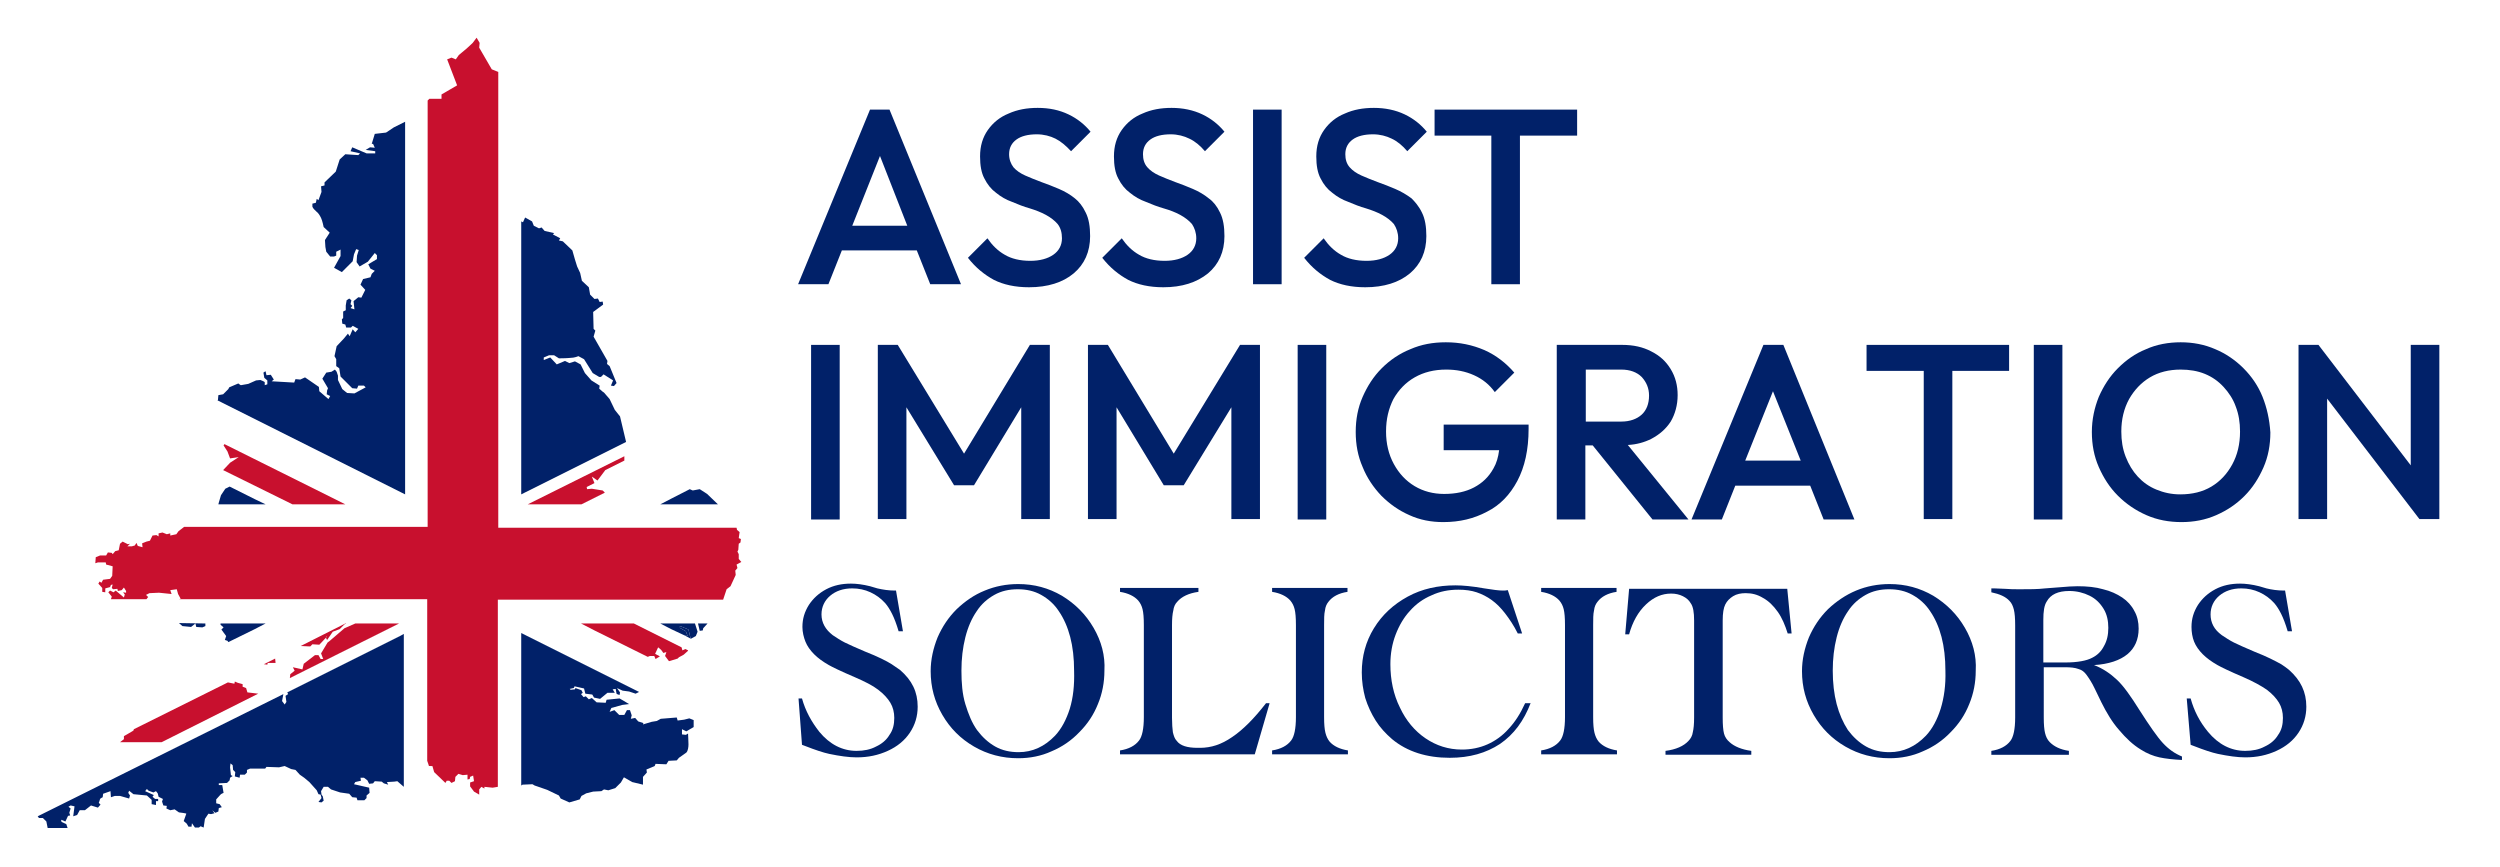 <?xml version="1.0" encoding="utf-8"?>
<!-- Generator: Adobe Illustrator 28.0.0, SVG Export Plug-In . SVG Version: 6.00 Build 0)  -->
<svg version="1.1" id="Layer_1" xmlns="http://www.w3.org/2000/svg" xmlns:xlink="http://www.w3.org/1999/xlink" x="0px" y="0px"
	 viewBox="0 0 577 200" style="enable-background:new 0 0 577 200;" xml:space="preserve">
<style type="text/css">
	.st0{fill:#C8102E;}
	.st1{fill:#012169;}
	.st2{fill:none;}
</style>
<polygon class="st0" points="63.6,153 61.8,153 61.7,153.4 60.9,153.3 63.5,152 "/>
<polygon class="st1" points="61.3,116.4 50.4,116.4 50.5,116 51,114.3 52,112.8 53,112.3 58.8,115.2 "/>
<path class="st2" d="M114.9,130.2L114.9,130.2L114.9,130.2z"/>
<polygon class="st1" points="61.3,143.9 58.8,145.2 52.7,148.2 52.5,147.9 51.9,147.7 52.2,146.8 51.1,145.3 51.6,144.8 50.9,144.2 
	50.9,143.9 "/>
<path class="st1" d="M47.4,143.9v0.1c0,0.4,0,0.5,0,0.5l-0.7,0.3l-1.4-0.1l-0.2-0.8l-1,0.8l-2-0.2l-0.8-0.7L47.4,143.9L47.4,143.9z"
	/>
<path class="st1" d="M92.5,146.7l-26.2,13.1c0.1,0.2,0.2,0.4,0.2,0.4l-0.6,0.4l0.2,1.4l-0.4,0.6l-0.6-0.8l0.3-1.6L45.7,170l-37,18.4
	l0.3,0.4h0.9l0.8,0.8l0.3,1.5h4.6l-0.3-0.9l-1.1-0.5l-0.1-0.5l1,0.4l0.6-1.3l0.5-0.1l-0.2-0.6l0.3-1l-0.5-0.4l0.5-0.3l0.9,0.2
	l-0.3,2.3l0.9-0.3l0.6-1.1h1.2l1.4-1.1l1.6,0.5l0.6-0.7l-0.4-0.4c0,0,0.3-0.8,0.3-0.9c0-0.1,0.6-0.4,0.6-0.4l0.1-0.8l1.7-0.6
	l0.1,1.4l0.9-0.3h1.2l2.1,0.6l0.2-0.7l-0.4-0.6l0.2-0.5l1,0.8l3.1,0.3l1.1,1v1l1,0.2v-0.9h0.5v-0.5h-0.7l-0.6-0.5l0.3-0.4l-2-0.9
	l0.4-0.5l0.4,0.4l1.1,0.4l0.6-0.3l0.4,0.5l0.2,0.8l1,0.5l-0.2,0.6l0.3,0.9l0.8,0.1l-0.1,0.6l0.9,0.4l1-0.2l1,0.7
	c0,0,1.7,0.2,1.7,0.3l-0.6,1.7l0.7,0.6l0.4,0.7h0.7l0.1-0.8l0.7,1h0.9l0.4-0.3L47,191l0.3-2l0.8-1.2l0.6,0.1l0.8-0.2L49,187l0.7,0.6
	l0.7-0.3l0.1-0.8l0.7-0.2l-0.5-0.7l-0.8-0.2v-0.9c0,0,0.7-0.8,0.9-1c0.2-0.3,0.8-0.5,0.8-0.5l-0.3-1.8h-0.8v-0.4l1.9-0.1l0.6-0.6
	l0.1-0.6l0.6-0.4l-0.4-0.2l-0.2-1.8l0.1-0.9l0.5,0.4l0.1,1.1l0.5,0.5l-0.1,1l1.1,0.3l0.1-0.7h1.1l0.5-0.5v-0.6l0.7-0.3h3.5l0.3-0.4
	l2.9,0.1l1.3-0.3l1.5,0.7l1,0.2l1,1.1l1,0.7l1.2,1l1.7,1.9l0.4,0.9l0.5,0.1l0.2,0.8l-0.7,0.9l0.7,0.1l0.5-0.4l-0.2-1l-0.3-0.4
	l-0.1-0.8l0.6-1h1l0.7,0.6l2.1,0.7l2.1,0.3l0.7,0.8l1,0.1l0.2,0.6h1.6l0.5-0.5v-0.6l0.7-0.6l-0.1-1.2l-3.5-0.8l0.3-0.5l1.3-0.3
	l-0.1-0.7H84l0.8,0.6l0.4,0.8l0.9-0.1l0.4-0.5l1.6,0.1l0.5,0.4l1,0.3l-0.3-0.6l1.7-0.1l0,0l0.7-0.1l1.5,1.3v-35.3L92.5,146.7z
	 M89.1,178.1L89.1,178.1C89,178.1,89,178.1,89.1,178.1L89.1,178.1L89.1,178.1z M89.3,179L89.3,179L89.3,179L89.3,179z M89.3,177.7
	L89.3,177.7L89.3,177.7L89.3,177.7z"/>
<path class="st1" d="M89.1,178C89.1,178.1,89.1,178.1,89.1,178C89.1,178.1,89.1,178.1,89.1,178C89,178.1,89,178.1,89.1,178
	C89.1,178.1,89.1,178.1,89.1,178z"/>
<path class="st1" d="M89.3,179L89.3,179L89.3,179L89.3,179z"/>
<path class="st1" d="M89.3,177.7L89.3,177.7L89.3,177.7L89.3,177.7z"/>
<path class="st1" d="M93.5,28.1v86l-1-0.5L50.2,92.4l0.1-0.1l0.1-1.1l1.1-0.2l1.2-1.2l0.2-0.4l2.1-0.9c0,0,0.5,0.4,0.6,0.4l1.7-0.3
	l1.8-0.8l1-0.1c0,0,1,0.4,1,0.5s0,0.7,0,0.7l0.6-0.2v-0.9L61,87.2L60.8,86c0,0,0.4-0.3,0.5-0.3l0.2,0.9l1-0.1l0.7,1.1L62.7,88
	l5.2,0.3l0.3-0.8l1.1,0.1l1.1-0.5l3.2,2.2l0.1,1l2.1,1.8l0.3-0.5l0,0l0.1-0.2L75.4,91l0.1-0.9l0.2-0.5l-1.3-2.2l0.9-1.4l1.2-0.2
	l0.8-0.5l0.4,0.5l0.3,0.9v1l1,2.1l1.1,0.9l1.7,0.1l2.6-1.4L84,89h-1.3l-0.3,0.7l-1.1-0.1l-2.7-2.7L78.3,85l-0.7-0.5v-1.6l-0.4-0.7
	l0.5-2.3l1.7-1.8l0.9-1.1l0.4,0.6l0.7-1.6l0.6,0.7l0.7-0.8l-1.3-0.7L81,75.6h-1.1l-0.2-0.7L79,74.7l-0.1-1l0.3-0.3v-1.5l0.6-0.3
	v-1.1l0.2-1.2l0.6-0.4l0.5,0.4l-0.2,0.9l0.4,0.4l-0.4,0.5l0.9,0.3l-0.2-1.9l1.1-0.9l0.7,0.1l0.9-1.8l-1.1-1.2l0.6-1.3l1.7-0.4
	l0.3-0.8l0.7-0.7l-1-0.5L85,61l2-1.2v-0.9l-0.5-0.5l-1.6,2L83,61.5l-0.7-1l0.1-1.5l0.4-1.3l-0.6-0.2l-0.5,1.2l-0.3,1.6l-2.5,2.5
	l-1.8-1l1.5-2.7v-1.5l-1,0.5V59l-0.5,0.2h-0.9l-0.9-1.1L75.1,57L75,55.4l1.1-1.7l-1.4-1.3c0,0-0.3-1.5-0.6-2.1
	c-0.3-0.6-0.6-1.1-1-1.4c-0.3-0.3-0.9-0.8-1-1.2c0-0.4,0-0.7,0-0.7l0.8-0.2l0.2-0.9l0.4,0.3l0.7-1.9L74.1,43l0.8-0.2v-0.7l2.6-2.5
	l0.9-2.8l1.3-1.2l3,0.2l0.4-0.4l-2.2-0.5l0.4-0.9l3.3,1.4h2v-0.5l-2.2-0.3l1-0.6l1.1,0.1l-0.4-0.9h-0.3l0.7-2.3l2.6-0.3l1.8-1.2
	L93.5,28.1z"/>
<polygon class="st0" points="79.7,116.4 67.5,116.4 51.5,108.5 53.1,106.8 55.1,105.5 53.1,105.8 52.5,104.2 51.6,102.8 51.8,102.5 
	76.5,114.8 "/>
<polygon class="st0" points="59.6,160.1 37.3,171.3 27.7,171.3 28.6,170.6 28.6,169.9 30.5,168.8 30.5,168.8 30.8,168.6 30.9,168.3 
	30.9,168.3 52.6,157.5 52.6,157.5 54.1,157.8 54.2,157.3 54.9,157.6 56,157.9 56,158.5 56.8,158.8 57.1,159.8 "/>
<polygon class="st0" points="92.1,143.9 66.9,156.5 67,155.6 68,154.8 67.6,154 69.8,154.5 70.1,153.2 72.7,151.2 73.5,151.2 
	74,152.1 74.6,152.1 74.1,150.8 75.6,148.3 76,148 76,148 79.5,145 82,143.9 "/>
<polygon class="st0" points="79.9,143.9 79.5,144.1 78.4,145.2 76.8,145.8 75.5,147.7 75.3,147.4 75.3,147.1 75.4,146.8 75,146.8 
	75,146.4 75,146.8 75.3,146.8 75.3,147.1 73.7,148.8 72.1,148.7 71.6,149.2 69.4,149.1 79.7,143.9 "/>
<polygon class="st1" points="161,145.8 160.6,146.8 159.5,147.4 159.4,147.4 159.4,147.4 158.9,145.3 157,144.5 156.8,144.5 
	157,144.6 156.9,144.9 158.3,145.7 158.7,146.8 158.1,146.7 158.1,146.7 154.9,145.2 152.4,143.9 160.4,143.9 "/>
<polygon class="st1" points="158.9,145.3 159.4,147.4 158.1,146.7 158.7,146.8 158.3,145.7 156.9,144.9 157,144.6 156.8,144.5 
	157,144.5 "/>
<polygon class="st1" points="163.3,143.9 162.3,145 162.2,145.5 161.5,145.6 161.1,143.9 "/>
<path class="st1" d="M158.4,168.8l-1-0.5v1.2l0.9,0.1l0.5-0.3c0,0,0.1,1.9,0.1,2.5s-0.1,1.5-0.5,1.9c-0.4,0.3-1.7,1.2-1.7,1.2
	l-0.5,0.6l-1.9,0.1l-0.5,0.8l-2.5-0.1l-0.2,0.5l-1.9,0.8l0.1,0.7l-0.9,1v1.8l-2.5-0.6l-1.9-1.1l-0.7,1.2l-1.3,1.3l-1.6,0.5l-1-0.2
	l-0.6,0.4l-1.9,0.1l-1.6,0.4l-1.1,0.6l-0.4,0.8l-2.4,0.7l-2-0.9l-0.4-0.7l-2.7-1.3l-2.3-0.8l-0.6-0.2l-0.5-0.3l-2.3,0.1l-0.3,0.2
	v-35.2l1,0.5l26.2,13.1l-0.8,0.4l-1.5-0.5l-1.5-0.2l-1.3-0.6l0.7,1l-0.1,0.6c0,0-0.7-0.2-0.7-0.3l-0.2-1.1l-0.7,0.1l0.5,0.8h-1.7
	l-1.7,1.4l-1.4-0.3l-0.4-0.7l-1.6-0.2l-0.1-0.4l0,0l-0.2-0.8l-2.2-0.5c0,0-0.1,0.4-0.2,0.4s-0.9,0.2-0.9,0.2l0.2,0.2l1-0.1l0.1-0.3
	l1.4,0.5l0.3,0.6l-0.4,0.3l0.6,0.7l0,0l0.5-0.2l0.7,0.7l0.7-0.3l1.1,1l2.1,0.1l0.2-0.7l3-0.3l2.2,1.3l-1.6,0.2l-2.5,0.7l-0.4,0.9
	l1.1-0.4l1.1,1.1h1.2l0.6-1.1h0.7l0.4,1.2l-0.2,0.8l1-0.2l0.7,0.8l1.2,0.4l-0.1,0.3l2-0.6l1.2-0.2l0.9-0.5l3.7-0.3l0.2,0.7l1.5-0.2
	l1.2-0.3l1,0.4v1.6L158.4,168.8L158.4,168.8z"/>
<polygon class="st0" points="158.8,150.1 158.8,150.2 157.8,151.1 156.7,151.7 156.4,152 154.4,152.6 153.5,151.4 153.8,150.5 
	153.1,150.7 152.6,150 151.9,149.4 151.2,150.9 152.3,151.5 151.3,152.1 151,151.4 150,151.4 149.5,151.6 149.5,151.6 137.2,145.5 
	134.1,143.9 146.3,143.9 157.3,149.4 157.5,150.1 158.2,149.8 "/>
<path class="st1" d="M165.7,116.4h-13.3l2.5-1.3l4.3-2.2c0.4,0.2,0.7,0.3,0.7,0.3l1.6-0.3l1.7,1.1L165.7,116.4z"/>
<path class="st1" d="M144.5,102l-23.2,11.6l-1,0.5v-63l0.4,0.2l0.5-1.1l1.6,0.9l0.4,1l1.2,0.6l0.6-0.2l0.7,0.8l2.2,0.5l-0.3,0.3
	l-1.3,2c-1.2-0.6-3.6-0.7-3.6-0.7l-0.3-0.3l0.3,0.3c0,0,2.4,0.1,3.6,0.7l1.3-2l1.7,0.9l-0.3,0.5l0.9,0.2l2.2,2.1l0.6,2.1l0.5,1.6
	l0.7,1.5l0.4,1.8l1.6,1.5l0.3,1.7l1,1l0.8-0.1l0.4,0.8l0.7-0.1l0.1,0.7l-2.3,1.7l0.1,3.9l0.4,0.4l-0.4,1.4l3.2,5.6l-0.1,0.7l0.6,0.5
	l1.6,3.9l-0.6,0.7L141,89l0.5-1.2l-2.2-1.4l-0.6,0.6h-0.4l-1.5-0.9l-2-3.2l-1.3-0.7c0,0-0.9,0.4-1.9,0.4c-0.9,0.1-2.6,0.1-2.6,0.1
	l-1.1-0.7h-1.2l-1.2,0.5v0.6l1.5-0.6l1.5,1.6l1.9-0.8l1,0.5l1.3-0.4l1.3,0.7l1,2c0,0,1.4,1.6,1.5,1.7l1.9,1.2l-0.1,0.7l0.8,0.7l0,0
	l0.3,0.2l1.3,1.5l1.2,2.5l1.2,1.5L144.5,102z"/>
<path class="st0" d="M137.9,110.9l-1.3-0.9l0.6,1.5l-1.8,0.9l0.1,0.5l1.1-0.1l2.5,0.4l0.5,0.5l-5.4,2.7h-12.4l22.3-11.1v1l-4.4,2.2
	L137.9,110.9L137.9,110.9z"/>
<g>
	<path class="st0" d="M170,130.3l0.2,0.8l0,0l-0.5,0.6l0.1,1l-1.2,2.6l-0.9,0.7l-0.8,2.4h-52v43.2l-1.2,0.2l-1.9-0.2v0.4l-0.7-0.4
		l-0.5,0.6v1.2l-1.2-0.7l-0.9-1.2v-0.9l0.9-0.3l-0.2-1.3l-0.7,0.3l-0.1,0.5l-0.5,0.1v-1.1l-1.1,0.1l-1-0.3l-0.7,0.7l-0.1,1l-0.8,0.4
		l-0.5-0.5h-0.6l-0.3,0.5l-2.6-2.5l-0.4-1.4H99c0,0-0.2-0.7-0.4-1.2v-37.3H41.3l0.4-0.1l-0.6-1.1l-0.3-1.1l-1.5,0.2l0.3,0.9
		l-2.9-0.3l-2.2,0.1l-0.8,0.4l0.5,0.5c0,0-0.2,0.2-0.4,0.5h-8.2l0.2-0.6l-0.8-1l0.4-0.4l0.8,0.4l0.5-0.4l1.9,1.6l0.2-0.7l-0.4-0.5
		l0.7,0.1v-0.4l-0.5-0.8l-0.5,0.6l-0.9,0.2l-0.1-0.5l-1,0.1l-0.3-0.3l0.2-0.8l-0.4,0.1l-0.2,0.5l-1.1,0.3v0.9l-0.7-0.1v-0.9l-0.9-1
		l0.3-0.5l0.4,0.3l0.4-0.7l1.6-0.2l0.5-0.7l0.1-2.2l-1.5-0.4l-0.1-0.5h-1.8L22,130l0.1-1.4l1-0.4h1.4l0.4-0.7l0.9,0.1l0.2,0.3
		l0.6-0.7l0.8-0.2l0.3-1.5l0.6-0.5l1.2,0.6l0.5-0.1l-0.6,0.6c0,0,0.9,0,1,0l0.7-0.2l0.4-0.6l0.3,0.7l1.1,0.3l-0.1-0.9l1-0.4l0.8-0.2
		l0.6-1.2l0.9-0.1l0.5,0.3v-0.7l0.9-0.2l1,0.4l0.8-0.2v0.5l1.4-0.3l0.5-0.7l1.3-1h56.2V23.2l0.4-0.4h2.8v-1l3.6-2.1l-2.3-6l1-0.4
		l1,0.4l0.7-1l1.8-1.5l1.4-1.3l0.9-1.2l0,0l0.7,1.2l-0.1,1.1l2.9,5l1.5,0.6v105.2h55l0.1,0.5l0.6,0.5l-0.2,1.4l0.5,0.2l-0.1,0.8
		l-0.4,0.3l-0.1,1.4l-0.2,0.4l0.3,0.6v1.1l0.6,0.7L170,130.3z"/>
</g>
<g>
	<path class="st1" d="M200.8,25.3l-16.6,40.3h7l3.1-7.8h17.3l3.1,7.8h7.1l-16.5-40.3H200.8z M196.7,52.1l6.4-16.1l6.3,16.1H196.7z"
		/>
	<path class="st1" d="M250.6,49.1c0.7,1.4,1,3.2,1,5.4c0,3.6-1.3,6.5-3.8,8.6s-6,3.2-10.3,3.2c-3.2,0-5.9-0.6-8.1-1.7
		c-2.2-1.2-4.2-2.8-6-5.1l4.5-4.5c1.1,1.6,2.4,2.9,4,3.8c1.5,0.9,3.5,1.4,5.9,1.4c2.2,0,4-0.5,5.3-1.4c1.3-0.9,2-2.2,2-3.8
		c0-1.3-0.3-2.4-1-3.3c-0.7-0.8-1.6-1.5-2.7-2.1c-1.1-0.6-2.4-1.1-3.7-1.5c-1.4-0.4-2.7-0.9-4.1-1.5c-1.4-0.5-2.6-1.2-3.7-2.1
		c-1.1-0.8-2-1.9-2.7-3.3c-0.7-1.3-1-3-1-5.1c0-2.4,0.6-4.4,1.8-6.1s2.8-3,4.8-3.8c2-0.9,4.2-1.3,6.7-1.3c2.7,0,5,0.5,7.1,1.5
		c2.1,1,3.8,2.4,5.1,4l-4.5,4.5c-1.2-1.3-2.4-2.3-3.6-2.9c-1.2-0.6-2.7-1-4.3-1c-2,0-3.6,0.4-4.7,1.2c-1.1,0.8-1.7,1.9-1.7,3.4
		c0,1.2,0.4,2.2,1,3c0.7,0.8,1.6,1.4,2.7,1.9c1.1,0.5,2.4,1,3.7,1.5c1.4,0.5,2.7,1,4.1,1.6c1.4,0.6,2.6,1.3,3.7,2.2
		C249,46.5,249.9,47.6,250.6,49.1z"/>
	<rect x="289.2" y="25.3" class="st1" width="6.6" height="40.3"/>
	<path class="st1" d="M281.6,49.1c0.7,1.4,1,3.2,1,5.4c0,3.6-1.3,6.5-3.8,8.6c-2.6,2.1-6,3.2-10.3,3.2c-3.2,0-5.9-0.6-8.1-1.7
		c-2.2-1.2-4.2-2.8-6-5.1l4.5-4.5c1.1,1.6,2.4,2.9,4,3.8c1.5,0.9,3.5,1.4,5.9,1.4c2.2,0,4-0.5,5.3-1.4s2-2.2,2-3.8
		c0-1.3-0.4-2.4-1-3.3c-0.7-0.8-1.6-1.5-2.7-2.1c-1.1-0.6-2.4-1.1-3.8-1.5c-1.4-0.4-2.7-0.9-4.1-1.5c-1.4-0.5-2.6-1.2-3.7-2.1
		c-1.1-0.8-2-1.9-2.7-3.3c-0.7-1.3-1-3-1-5.1c0-2.4,0.6-4.4,1.8-6.1c1.2-1.7,2.8-3,4.8-3.8c2-0.9,4.2-1.3,6.7-1.3
		c2.6,0,5,0.5,7.1,1.5c2.1,1,3.8,2.4,5.1,4l-4.5,4.5c-1.1-1.3-2.3-2.3-3.6-2.9c-1.2-0.6-2.7-1-4.3-1c-2,0-3.6,0.4-4.7,1.2
		c-1.1,0.8-1.7,1.9-1.7,3.4c0,1.2,0.3,2.2,1,3c0.7,0.8,1.6,1.4,2.7,1.9c1.1,0.5,2.4,1,3.7,1.5c1.4,0.5,2.7,1,4.1,1.6
		c1.4,0.6,2.6,1.3,3.7,2.2C280,46.5,280.9,47.6,281.6,49.1z"/>
	<polygon class="st1" points="364,25.3 364,31.3 350.8,31.3 350.8,65.6 344.2,65.6 344.2,31.3 331.1,31.3 331.1,25.3 	"/>
	<path class="st1" d="M328.2,49.1c0.7,1.4,1,3.2,1,5.4c0,3.6-1.3,6.5-3.8,8.6s-6,3.2-10.3,3.2c-3.2,0-5.9-0.6-8.1-1.7
		c-2.2-1.2-4.2-2.8-6-5.1l4.5-4.5c1.1,1.6,2.4,2.9,4,3.8c1.5,0.9,3.5,1.4,5.9,1.4c2.2,0,4-0.5,5.3-1.4c1.3-0.9,2-2.2,2-3.8
		c0-1.3-0.4-2.4-1-3.3c-0.7-0.8-1.6-1.5-2.7-2.1c-1.1-0.6-2.4-1.1-3.7-1.5c-1.4-0.4-2.7-0.9-4.1-1.5c-1.4-0.5-2.6-1.2-3.7-2.1
		c-1.1-0.8-2-1.9-2.7-3.3c-0.7-1.3-1-3-1-5.1c0-2.4,0.6-4.4,1.8-6.1c1.2-1.7,2.8-3,4.8-3.8c2-0.9,4.2-1.3,6.7-1.3
		c2.6,0,5,0.5,7.1,1.5c2.1,1,3.8,2.4,5.1,4l-4.5,4.5c-1.1-1.3-2.3-2.3-3.6-2.9c-1.2-0.6-2.7-1-4.3-1c-2,0-3.6,0.4-4.7,1.2
		c-1.1,0.8-1.7,1.9-1.7,3.4c0,1.2,0.3,2.2,1,3c0.7,0.8,1.6,1.4,2.7,1.9c1.1,0.5,2.4,1,3.7,1.5c1.4,0.5,2.7,1,4.1,1.6
		c1.4,0.6,2.6,1.3,3.8,2.2C326.5,46.5,327.5,47.6,328.2,49.1z"/>
	<rect x="187.2" y="79.6" class="st1" width="6.6" height="40.3"/>
	<polygon class="st1" points="237.7,79.6 242.3,79.6 242.3,119.8 235.7,119.8 235.7,94 224.8,112 220.2,112 209.2,94 209.2,119.8 
		202.6,119.8 202.6,79.6 207.2,79.6 222.5,104.7 	"/>
	<rect x="299.5" y="79.6" class="st1" width="6.6" height="40.3"/>
	<path class="st1" d="M332.9,98h19.9V99c0,4.8-0.9,8.8-2.6,12c-1.7,3.2-4,5.6-7,7.1c-3,1.6-6.3,2.4-10.1,2.4c-2.8,0-5.4-0.5-7.8-1.6
		c-2.5-1.1-4.6-2.6-6.5-4.5c-1.8-1.9-3.3-4.1-4.3-6.6c-1.1-2.5-1.6-5.2-1.6-8.1c0-2.9,0.5-5.6,1.6-8.1c1.1-2.5,2.5-4.7,4.4-6.6
		c1.9-1.9,4.1-3.4,6.6-4.4c2.5-1.1,5.2-1.6,8.2-1.6c3.2,0,6.1,0.6,8.9,1.8c2.7,1.2,5,3,6.9,5.2l-4.5,4.5c-1.2-1.7-2.8-3-4.8-3.9
		c-2-0.9-4.1-1.3-6.4-1.3c-2.8,0-5.2,0.6-7.3,1.8c-2.1,1.2-3.7,2.9-4.9,5c-1.1,2.2-1.7,4.6-1.7,7.5c0,2.8,0.6,5.3,1.8,7.5
		c1.2,2.2,2.8,3.9,4.8,5.1c2,1.2,4.3,1.8,6.8,1.8c2.7,0,5-0.5,6.9-1.5c1.9-1,3.4-2.4,4.5-4.4c0.7-1.2,1.1-2.6,1.3-4.2h-12.8V98z"/>
	<polygon class="st1" points="286.2,79.6 290.8,79.6 290.8,119.8 284.2,119.8 284.2,94 273.2,112 268.6,112 257.7,94 257.7,119.8 
		251.1,119.8 251.1,79.6 255.7,79.6 270.9,104.7 	"/>
	<path class="st1" d="M375.7,102.7c2-0.1,3.8-0.6,5.4-1.4c1.9-1,3.4-2.3,4.5-4c1-1.7,1.6-3.8,1.6-6.1c0-2.2-0.5-4.2-1.6-6
		c-1.1-1.8-2.5-3.1-4.5-4.1c-1.9-1-4.1-1.5-6.7-1.5h-15.1v40.3h6.6v-17.1h1.7l13.8,17.1h8.3L375.7,102.7z M366,85.3h8.2
		c2,0,3.6,0.6,4.7,1.7c1.1,1.2,1.7,2.6,1.7,4.3c0,1.9-0.6,3.4-1.7,4.4c-1.1,1-2.7,1.6-4.7,1.6H366V85.3z"/>
	<path class="st1" d="M411.6,79.6H407l-16.6,40.3h7l3.1-7.8h17.3l3.1,7.8h7.1L411.6,79.6z M402.8,106.3l6.4-16l6.4,16H402.8z"/>
	<path class="st1" d="M522.2,91.6c-1-2.5-2.5-4.7-4.4-6.6s-4.1-3.4-6.5-4.4c-2.5-1.1-5.2-1.6-8-1.6s-5.6,0.5-8,1.6
		c-2.5,1-4.6,2.5-6.5,4.4c-1.9,1.9-3.3,4.1-4.4,6.6c-1,2.5-1.6,5.2-1.6,8.1c0,2.9,0.5,5.6,1.6,8.1c1.1,2.5,2.5,4.7,4.4,6.6
		c1.9,1.9,4.1,3.4,6.6,4.5c2.5,1.1,5.2,1.6,8.1,1.6c2.8,0,5.5-0.5,8-1.6c2.5-1.1,4.6-2.5,6.5-4.4s3.3-4.1,4.4-6.6
		c1.1-2.5,1.6-5.2,1.6-8.1C523.8,96.8,523.2,94.1,522.2,91.6z M515.2,107.2c-1.2,2.2-2.8,3.9-4.8,5.1c-2,1.2-4.4,1.8-7.2,1.8
		c-2,0-3.8-0.4-5.5-1.1c-1.7-0.7-3.1-1.7-4.3-3c-1.2-1.3-2.1-2.8-2.8-4.6c-0.7-1.8-1-3.7-1-5.8c0-2.8,0.6-5.3,1.8-7.5
		c1.2-2.1,2.8-3.8,4.8-5s4.4-1.8,7.1-1.8c2,0,3.9,0.3,5.6,1c1.7,0.7,3.1,1.7,4.3,3c1.2,1.3,2.2,2.8,2.8,4.5c0.7,1.8,1,3.7,1,5.8
		C517,102.5,516.4,105,515.2,107.2z"/>
	<rect x="469.4" y="79.6" class="st1" width="6.6" height="40.3"/>
	<polygon class="st1" points="430.8,79.6 463.7,79.6 463.7,85.6 450.6,85.6 450.6,119.8 444,119.8 444,85.6 430.8,85.6 	"/>
	<polygon class="st1" points="563,79.6 563,119.8 558.4,119.8 537.1,92 537.1,119.8 530.5,119.8 530.5,79.6 535.1,79.6 556.4,107.4 
		556.4,79.6 	"/>
	<path class="st1" d="M211.8,163.1c0,2.2-0.6,4.2-1.8,6c-1.2,1.8-2.9,3.2-5.1,4.2c-2.2,1-4.5,1.5-7.2,1.5c-1.8,0-3.9-0.3-6.3-0.8
		c-1.4-0.3-3.2-0.9-5.5-1.8l-0.8-0.3l-0.8-10.7h0.8c0.8,2.9,2.2,5.4,4,7.7c2.4,2.9,5.3,4.4,8.6,4.4c1.7,0,3.2-0.3,4.5-1
		c1.3-0.6,2.4-1.5,3.1-2.7c0.8-1.1,1.1-2.4,1.1-3.9c0-1.3-0.3-2.5-0.9-3.5c-0.6-1-1.5-2-2.8-3s-3.1-1.9-5.4-2.9
		c-3.3-1.4-5.3-2.4-6-2.8c-1.4-0.8-2.5-1.6-3.4-2.5c-0.9-0.9-1.6-1.9-2-2.9c-0.4-1-0.7-2.2-0.7-3.4c0-1.9,0.5-3.5,1.5-5.1
		c1-1.5,2.3-2.7,4-3.6c1.7-0.9,3.6-1.3,5.7-1.3c1.3,0,2.8,0.2,4.4,0.6l1.7,0.5c1.3,0.3,2.6,0.5,4,0.5h0.3l1.6,9.4h-1
		c-0.5-1.7-1-3-1.5-4c-0.5-1-1-1.8-1.6-2.5c-1-1.1-2.1-1.9-3.4-2.5c-1.3-0.6-2.7-0.9-4.2-0.9c-2.1,0-3.8,0.6-5.1,1.7
		c-1.3,1.1-2,2.6-2,4.3c0,1.9,0.9,3.5,2.6,4.8c0.9,0.6,1.8,1.2,2.8,1.7c1,0.5,2.6,1.2,4.7,2.1c1.5,0.6,2.7,1.1,3.7,1.6
		c1,0.5,1.8,0.9,2.4,1.3c0.6,0.4,1.2,0.8,1.9,1.3C210.5,157,211.8,159.7,211.8,163.1z"/>
	<path class="st1" d="M413.5,146.2h-0.9c-0.6-1.9-1.3-3.6-2.3-5c-1-1.4-2.1-2.5-3.4-3.2c-1.3-0.8-2.6-1.1-4-1.1
		c-1.1,0-2.1,0.2-2.9,0.7c-0.8,0.5-1.4,1.1-1.8,1.9c-0.4,0.8-0.6,2-0.6,3.7v22.4c0,1.7,0.1,2.9,0.3,3.7c0.2,0.8,0.7,1.5,1.3,2
		c1.1,1,2.8,1.7,5,2v0.9h-19.8v-0.9c2.4-0.3,4.2-1.1,5.3-2.3c0.5-0.5,0.9-1.2,1-2c0.2-0.8,0.3-1.9,0.3-3.4v-22.4
		c0-1.8-0.2-3.2-0.8-4c-0.4-0.7-1-1.2-1.8-1.6c-0.8-0.4-1.7-0.6-2.7-0.6c-2.1,0-4,0.8-5.8,2.5c-1.8,1.7-3.1,4-3.9,6.9h-0.9l0.9-10.5
		h36.5L413.5,146.2z"/>
	<path class="st1" d="M355.6,135.7h17.5v0.9c-2,0.3-3.5,1.1-4.4,2.3c-0.4,0.5-0.7,1.1-0.8,2c-0.2,0.8-0.2,2-0.2,3.4v21.2
		c0,1.6,0.1,2.8,0.3,3.6c0.2,0.8,0.5,1.5,1,2.1c0.9,1,2.3,1.7,4.2,2v0.9h-17.5v-0.9c2-0.3,3.5-1.1,4.4-2.3c0.7-0.9,1.1-2.7,1.1-5.4
		v-21.2c0-1.7-0.1-2.9-0.3-3.7c-0.2-0.8-0.5-1.4-1-2c-0.9-1-2.3-1.7-4.2-2V135.7z"/>
	<path class="st1" d="M252.4,144.9c-1.8-3.1-4.2-5.5-7.3-7.4c-3.1-1.8-6.4-2.7-10.1-2.7c-2.7,0-5.3,0.5-7.7,1.5
		c-2.5,1-4.6,2.5-6.5,4.3c-1.9,1.9-3.3,4-4.4,6.5c-1,2.5-1.6,5.1-1.6,7.8c0,3.7,0.9,7,2.7,10.1c1.8,3.1,4.2,5.5,7.3,7.3
		c3.1,1.8,6.5,2.7,10.2,2.7c2.7,0,5.3-0.5,7.7-1.6c2.4-1,4.6-2.5,6.4-4.4c1.9-1.9,3.3-4,4.3-6.5c1-2.4,1.5-5,1.5-7.7
		C255.1,151.3,254.2,148,252.4,144.9z M246.9,163.6c-0.8,2.5-1.9,4.6-3.4,6.2c-2.4,2.5-5.2,3.8-8.4,3.8c-2,0-3.8-0.4-5.4-1.3
		s-3-2.2-4.2-3.8c-1.2-1.7-2-3.7-2.7-6s-0.9-4.9-0.9-7.7c0-2.8,0.3-5.3,0.9-7.7c0.6-2.4,1.5-4.4,2.6-6c1.1-1.7,2.5-2.9,4.1-3.8
		s3.4-1.3,5.4-1.3c2,0,3.8,0.4,5.4,1.3c1.6,0.9,3,2.1,4.1,3.8c1.1,1.6,2,3.6,2.6,5.9c0.6,2.3,0.9,4.9,0.9,7.8
		C248,158.1,247.7,161,246.9,163.6z"/>
	<path class="st1" d="M353.3,162.2c-1.6,4.2-3.9,7.3-7.1,9.5c-3.2,2.1-7,3.2-11.6,3.2c-5.3,0-9.8-1.4-13.3-4.3
		c-1.5-1.3-2.8-2.7-3.8-4.3c-1-1.6-1.8-3.3-2.4-5.2c-0.5-1.9-0.8-3.8-0.8-5.9c0-3.7,0.9-7.1,2.8-10.2c1.9-3.1,4.5-5.5,7.8-7.3
		c3.3-1.8,7-2.6,11-2.6c1.7,0,3.9,0.2,6.7,0.7c1.9,0.3,3.3,0.5,4.2,0.5c0.4,0,0.8,0,1.2-0.1l3.3,10h-1c-0.9-1.8-1.9-3.3-2.9-4.6
		c-1-1.3-2-2.3-3.1-3.1c-1.1-0.8-2.3-1.4-3.5-1.8c-1.2-0.4-2.6-0.6-4.2-0.6c-2.2,0-4.3,0.4-6.2,1.3c-1.9,0.8-3.6,2-5,3.6
		c-1.4,1.5-2.5,3.4-3.3,5.5c-0.8,2.1-1.2,4.4-1.2,6.8c0,3.6,0.7,7,2.2,10c1.4,3,3.4,5.4,5.9,7.1c2.5,1.7,5.3,2.6,8.4,2.6
		c2.1,0,4.1-0.4,5.9-1.2c1.8-0.8,3.5-2,4.9-3.6c1.5-1.6,2.7-3.5,3.8-5.9H353.3z"/>
	<path class="st1" d="M293,162.4l-3.4,11.7h-31.1v-0.9c2-0.3,3.5-1.1,4.4-2.3c0.7-0.9,1.1-2.7,1.1-5.4v-21.2c0-1.7-0.1-2.9-0.3-3.7
		c-0.2-0.8-0.5-1.4-1-2c-0.9-1-2.3-1.7-4.2-2v-0.9h18.1v0.9c-2.2,0.3-3.9,1.1-4.9,2.3c-0.5,0.5-0.8,1.2-0.9,2
		c-0.2,0.8-0.3,1.9-0.3,3.4v21.4c0,1.4,0.1,2.5,0.2,3.3c0.2,0.8,0.4,1.5,0.9,2c0.8,1.1,2.4,1.6,4.8,1.6h0.6c1.2,0,2.5-0.2,3.7-0.6
		c1.2-0.4,2.4-1,3.7-1.9c1.2-0.8,2.5-1.9,3.8-3.2c1.3-1.3,2.6-2.8,4-4.6H293z"/>
	<path class="st1" d="M293.5,135.7H311v0.9c-2,0.3-3.5,1.1-4.4,2.3c-0.4,0.5-0.7,1.1-0.8,2c-0.2,0.8-0.2,2-0.2,3.4v21.2
		c0,1.6,0.1,2.8,0.3,3.6c0.2,0.8,0.5,1.5,1,2.1c0.9,1,2.3,1.7,4.2,2v0.9h-17.5v-0.9c2-0.3,3.5-1.1,4.4-2.3c0.7-0.9,1.1-2.7,1.1-5.4
		v-21.2c0-1.7-0.1-2.9-0.3-3.7c-0.2-0.8-0.5-1.4-1-2c-0.9-1-2.3-1.7-4.2-2V135.7z"/>
	<path class="st1" d="M453.5,144.9c-1.8-3.1-4.2-5.5-7.3-7.4c-3.1-1.8-6.4-2.7-10.1-2.7c-2.7,0-5.3,0.5-7.7,1.5
		c-2.4,1-4.6,2.5-6.5,4.3c-1.9,1.9-3.3,4-4.4,6.5c-1,2.5-1.6,5.1-1.6,7.8c0,3.7,0.9,7,2.7,10.1c1.8,3.1,4.2,5.5,7.3,7.3
		c3.1,1.8,6.5,2.7,10.2,2.7c2.7,0,5.3-0.5,7.7-1.6c2.4-1,4.6-2.5,6.4-4.4c1.9-1.9,3.3-4,4.3-6.5c1-2.4,1.5-5,1.5-7.7
		C456.2,151.3,455.3,148,453.5,144.9z M447.9,163.6c-0.8,2.5-1.9,4.6-3.4,6.2c-2.4,2.5-5.2,3.8-8.4,3.8c-2,0-3.8-0.4-5.4-1.3
		s-3-2.2-4.2-3.8c-1.1-1.7-2-3.7-2.6-6s-0.9-4.9-0.9-7.7c0-2.8,0.3-5.3,0.9-7.7c0.6-2.4,1.5-4.4,2.6-6c1.1-1.7,2.5-2.9,4.1-3.8
		c1.6-0.9,3.4-1.3,5.4-1.3c2,0,3.8,0.4,5.4,1.3s3,2.1,4.1,3.8c1.1,1.6,2,3.6,2.6,5.9c0.6,2.3,0.9,4.9,0.9,7.8
		C449.1,158.1,448.7,161,447.9,163.6z"/>
	<path class="st1" d="M499.2,171.5c-1.3-1.4-3.1-4-5.4-7.6c-2-3.2-3.7-5.6-5.2-7c-1.5-1.4-3.2-2.6-5.3-3.4c3.4-0.2,6-1.1,7.7-2.5
		c1.7-1.4,2.6-3.4,2.6-5.9c0-1.5-0.3-2.9-1-4.1c-0.6-1.2-1.6-2.3-2.8-3.1c-1.2-0.8-2.7-1.5-4.4-1.9c-1.7-0.5-3.7-0.7-5.9-0.7
		c-1.2,0-2.4,0.1-3.6,0.2l-3.9,0.3c-1.7,0.2-3.6,0.2-5.7,0.2c-1.3,0-2.5,0-3.5-0.1l-2.5-0.1c-0.2,0-0.4,0-0.7,0v0.9
		c1.9,0.4,3.3,1,4.2,2c0.5,0.5,0.8,1.2,1,2c0.2,0.8,0.3,2,0.3,3.7v21.2c0,2.7-0.4,4.5-1.1,5.4c-0.9,1.2-2.4,2-4.4,2.3v0.9h17.9v-0.9
		c-2-0.3-3.4-1-4.4-2c-0.6-0.6-0.9-1.3-1.1-2.1c-0.2-0.8-0.3-2-0.3-3.6V154h4.9c1.3,0,2.3,0.1,3.1,0.4c0.8,0.2,1.4,0.7,1.9,1.4
		c0.5,0.7,1.2,1.7,1.9,3.2l1.5,3.1c1.2,2.4,2.5,4.6,4.1,6.4c1.6,1.9,3.2,3.4,5,4.5c1.4,0.9,2.9,1.5,4.3,1.8c1.4,0.3,3.2,0.5,5.2,0.6
		v-0.8C501.9,173.9,500.5,172.9,499.2,171.5z M476.6,152.9h-5v-9.8c0-2,0.2-3.4,0.8-4.3c0.9-1.6,2.6-2.4,5.2-2.4
		c1.7,0,3.3,0.4,4.7,1.1c1.4,0.7,2.4,1.7,3.2,3s1.1,2.8,1.1,4.4c0,1.6-0.3,3-1,4.2c-0.6,1.2-1.5,2.1-2.7,2.7
		C481.6,152.5,479.5,152.9,476.6,152.9z"/>
	<path class="st1" d="M532.3,163.1c0,2.2-0.6,4.2-1.8,6c-1.2,1.8-2.9,3.2-5.1,4.2c-2.2,1-4.5,1.5-7.2,1.5c-1.8,0-3.9-0.3-6.3-0.8
		c-1.4-0.3-3.2-0.9-5.5-1.8l-0.8-0.3l-0.9-10.7h0.9c0.8,2.9,2.1,5.4,4,7.7c2.4,2.9,5.3,4.4,8.6,4.4c1.7,0,3.2-0.3,4.5-1
		c1.3-0.6,2.4-1.5,3.1-2.7c0.8-1.1,1.1-2.4,1.1-3.9c0-1.3-0.3-2.5-0.9-3.5c-0.6-1-1.5-2-2.8-3c-1.3-0.9-3.1-1.9-5.4-2.9
		c-3.3-1.4-5.3-2.4-6-2.8c-1.4-0.8-2.5-1.6-3.4-2.5c-0.9-0.9-1.6-1.9-2-2.9s-0.6-2.2-0.6-3.4c0-1.9,0.5-3.5,1.5-5.1
		c1-1.5,2.3-2.7,4-3.6c1.7-0.9,3.6-1.3,5.7-1.3c1.3,0,2.8,0.2,4.4,0.6l1.7,0.5c1.2,0.3,2.6,0.5,4,0.5h0.3l1.6,9.4h-1
		c-0.5-1.7-1-3-1.5-4c-0.5-1-1-1.8-1.6-2.5c-1-1.1-2.1-1.9-3.4-2.5c-1.3-0.6-2.7-0.9-4.2-0.9c-2.1,0-3.8,0.6-5.1,1.7
		c-1.3,1.1-2,2.6-2,4.3c0,1.9,0.8,3.5,2.6,4.8c0.9,0.6,1.8,1.2,2.8,1.7c1,0.5,2.6,1.2,4.7,2.1c1.5,0.6,2.7,1.1,3.7,1.6
		c1,0.5,1.8,0.9,2.5,1.3c0.6,0.4,1.2,0.8,1.8,1.3C531,157,532.3,159.7,532.3,163.1z"/>
</g>
</svg>
